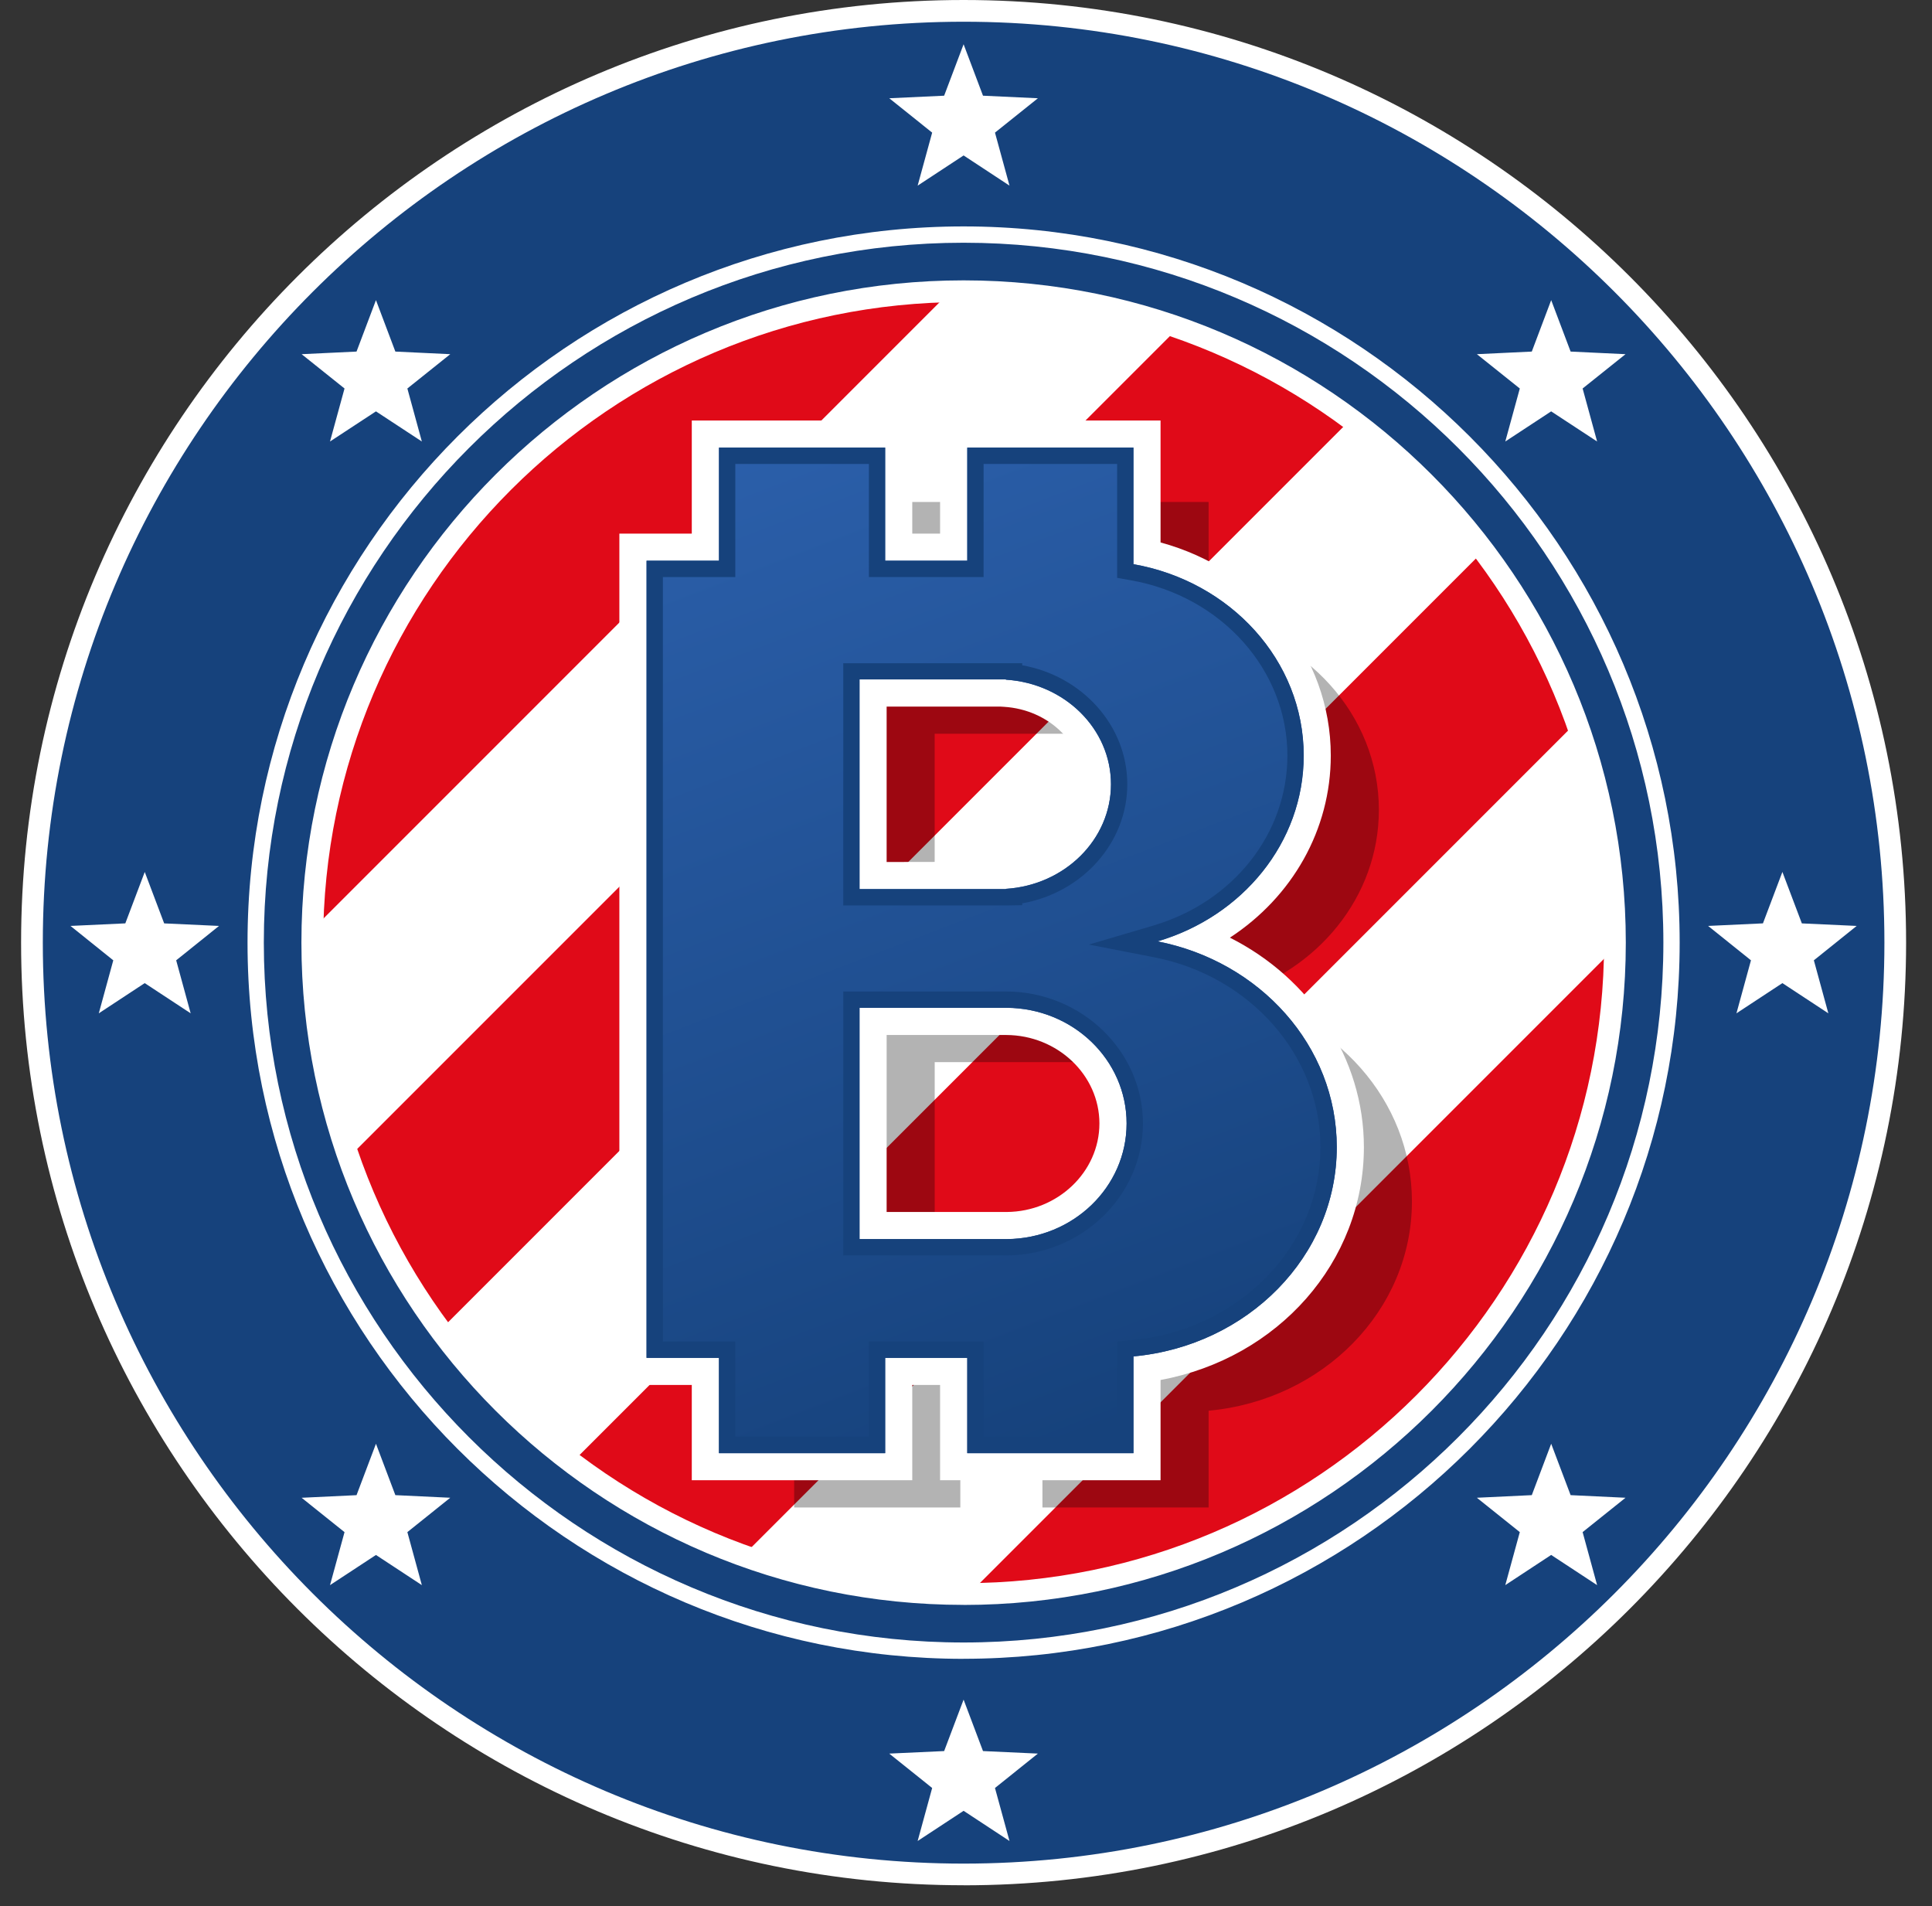 <svg width="74" height="73" fill="none" xmlns="http://www.w3.org/2000/svg"><rect width="100%" height="100%" fill="#333333" stroke="none"/><path d="M36.908 71.785c19.708 0 35.685-15.976 35.685-35.684C72.593 16.391 56.616.415 36.908.415 17.2.416 1.224 16.392 1.224 36.1c0 19.709 15.976 35.685 35.684 35.685z" fill="#16427C"/><path d="M36.908 72.199c-19.905 0-36.1-16.195-36.1-36.099C.808 16.197 17.003 0 36.908 0c19.906 0 36.1 16.195 36.1 36.1 0 19.906-16.194 36.101-36.1 36.101v-.002zm0-71.367C17.46.832 1.64 16.652 1.64 36.1S17.46 71.37 36.908 71.37 72.177 55.549 72.177 36.1C72.177 16.652 56.354.832 36.908.832z" fill="#fff"/><path d="M36.908 63.528c-15.123 0-27.427-12.303-27.427-27.427 0-15.124 12.304-27.43 27.427-27.43 15.124 0 27.427 12.304 27.427 27.428 0 15.123-12.303 27.427-27.427 27.427v.002zm0-54.232c-14.78 0-26.803 12.024-26.803 26.803 0 14.778 12.025 26.803 26.803 26.803 14.779 0 26.803-12.025 26.803-26.803 0-14.779-12.024-26.803-26.803-26.803z" fill="#fff"/><path d="M36.908 61.048c13.779 0 24.948-11.169 24.948-24.947 0-13.778-11.17-24.948-24.948-24.948s-24.947 11.17-24.947 24.948 11.17 24.947 24.947 24.947z" fill="#fff"/><path d="m11.965 35.6 24.442-24.443c-13.38.262-24.18 11.061-24.442 24.442zM45.14 12.542l-31.79 31.79a24.75 24.75 0 0 0 3.507 6.611L51.75 16.049a24.747 24.747 0 0 0-6.61-3.507zM56.833 21.087 21.895 56.025c1.98 1.495 4.189 2.7 6.566 3.552l31.924-31.923a24.773 24.773 0 0 0-3.552-6.567zM37.112 61.044a24.858 24.858 0 0 0 17.006-6.887l.847-.846a24.858 24.858 0 0 0 6.887-17.006l-24.74 24.74z" fill="#E00A18"/><path d="m14.4 11.494.743 1.97 2.103.1-1.643 1.314.555 2.03-1.758-1.154-1.76 1.154.556-2.03-1.643-1.314 2.103-.1.744-1.97zM14.4 55.291l.743 1.968 2.103.1-1.643 1.316.555 2.03L14.4 59.55l-1.76 1.156.556-2.03-1.643-1.316 2.103-.1.744-1.968zM59.414 11.494l.744 1.97 2.103.1-1.643 1.314.555 2.03-1.76-1.154-1.757 1.154.556-2.03-1.644-1.314 2.103-.1.743-1.97zM59.414 55.291l.744 1.968 2.103.1-1.643 1.316.555 2.03-1.76-1.156-1.757 1.156.556-2.03-1.644-1.316 2.103-.1.743-1.968zM36.908 1.695l.743 1.97 2.103.098-1.644 1.316.556 2.03-1.758-1.156-1.76 1.156.556-2.03-1.643-1.316 2.102-.098.745-1.97zM36.908 65.09l.743 1.97 2.102.097-1.643 1.317.556 2.03-1.758-1.156-1.76 1.156.556-2.03-1.644-1.317 2.103-.097.745-1.97zM5.544 33.393l.744 1.97 2.101.097-1.641 1.317.555 2.03-1.76-1.157-1.759 1.157.555-2.03L2.7 35.46l2.1-.098.745-1.97zM68.27 33.393l.745 1.97 2.1.097-1.64 1.317.555 2.03-1.76-1.157-1.76 1.157.556-2.03-1.641-1.317 2.1-.098.745-1.97zM36.908 61.462c-13.986 0-25.363-11.377-25.363-25.363 0-13.986 11.377-25.362 25.363-25.362 13.986 0 25.364 11.378 25.364 25.364S50.894 61.464 36.908 61.464v-.002zm0-49.895c-13.526 0-24.531 11.006-24.531 24.532S23.382 60.63 36.908 60.63c13.527 0 24.532-11.005 24.532-24.531 0-13.526-11.005-24.532-24.532-24.532z" fill="#fff"/><path opacity=".3" d="M54.08 46.01c0-3.877-2.943-7.114-6.866-7.88 3.247-.954 5.6-3.779 5.6-7.115 0-3.644-2.808-6.677-6.521-7.33v-4.461h-6.365v4.332h-3.145v-4.332h-6.365v4.332h-2.774v30.526h2.774v3.649h6.365v-3.649h3.145v3.649h6.365v-3.705c4.372-.403 7.787-3.835 7.787-8.014v-.002zM35.801 28.1h5.606v.01c2.25.142 4.025 1.88 4.025 4.004 0 2.124-1.775 3.865-4.025 4.007v.01H35.8v-8.031zm0 21.432v-8.856h5.627c2.544.01 4.603 1.99 4.603 4.428 0 2.438-2.051 4.412-4.589 4.43h-5.64v-.002z" fill="#000"/><path d="M44.452 56.688h-8.445V53.04h-1.065v3.648h-8.445V53.04h-2.774V20.436h2.774v-4.332h8.445v4.332h1.065v-4.332h8.445v4.67c3.827 1.041 6.52 4.35 6.52 8.161 0 2.848-1.48 5.416-3.864 6.974 3.083 1.552 5.132 4.616 5.132 8.02 0 4.4-3.287 8.088-7.788 8.92v3.84zm-6.365-2.08h4.285v-3.612l.944-.088c3.9-.36 6.843-3.359 6.843-6.978 0-3.293-2.533-6.178-6.025-6.858l-4.183-.815 4.09-1.203c2.9-.852 4.852-3.311 4.852-6.117 0-3.076-2.38-5.728-5.66-6.304l-.859-.152v-4.295h-4.285v4.332h-5.225v-4.332H28.58v4.332h-2.775v28.444h2.774v3.648h4.285v-3.648h5.225v3.648l-.002-.002zm-5.167-6.113h-1.04V37.56h6.667c3.114.014 5.643 2.467 5.643 5.468 0 3.002-2.521 5.448-5.62 5.47h-5.65v-.002zm1.04-2.08h4.601c1.953-.014 3.549-1.535 3.549-3.39 0-1.855-1.6-3.38-3.567-3.388H33.96v6.778zm4.566-11.323H31.88V24.983h7.686v.16c2.321.564 4.025 2.56 4.025 4.894s-1.704 4.333-4.025 4.897v.15l-1.04.01v-.002zm-4.566-2.08 4.502-.008c1.71-.109 3.049-1.41 3.049-2.969 0-1.558-1.34-2.858-3.05-2.966l-.128-.008H33.96v5.951z" fill="#fff"/><path d="M51.2 43.93c0-3.877-2.944-7.114-6.867-7.88 3.247-.954 5.6-3.779 5.6-7.115 0-3.644-2.808-6.677-6.521-7.33v-4.461h-6.365v4.332h-3.145v-4.332h-6.365v4.332h-2.774v30.526h2.774v3.649h6.365v-3.649h3.145v3.649h6.365v-3.705c4.372-.403 7.788-3.835 7.788-8.014v-.002zM32.92 26.02h5.606v.01c2.25.142 4.025 1.88 4.025 4.004 0 2.124-1.774 3.865-4.025 4.006v.01H32.92V26.022zm0 21.432v-8.856h5.627c2.544.01 4.603 1.99 4.603 4.428 0 2.438-2.051 4.412-4.589 4.43h-5.64v-.002z" fill="url(#a)"/><path d="M42.789 17.768v4.362l.516.091c3.48.612 6.005 3.434 6.005 6.714 0 2.991-2.07 5.612-5.153 6.517l-2.452.722 2.51.489c3.686.72 6.361 3.775 6.361 7.267 0 1.847-.736 3.62-2.075 4.986-1.34 1.368-3.168 2.223-5.144 2.406l-.566.052v3.65h-5.117v-3.648h-4.393v3.649h-5.117v-3.649H25.39V22.1h2.774v-4.332h5.117V22.1h4.393v-4.332h5.117M32.299 34.676h6.23l.624-.01v-.071c2.298-.408 4.025-2.313 4.025-4.56 0-2.246-1.727-4.149-4.025-4.557v-.08h-6.854v9.276m0 13.404h6.27c2.872-.021 5.208-2.288 5.208-5.055 0-2.766-2.344-5.04-5.227-5.052H32.3v10.105M43.414 17.14H37.05v4.332h-3.145V17.14H27.54v4.332h-2.774v30.53h2.774v3.649h6.365v-3.649h3.145v3.649h6.365v-3.705c4.372-.403 7.787-3.835 7.787-8.014 0-3.877-2.943-7.114-6.866-7.879 3.247-.955 5.6-3.78 5.6-7.116 0-3.644-2.808-6.676-6.521-7.33V17.14zM32.923 34.048v-8.029h5.606v.01c2.25.142 4.025 1.88 4.025 4.005 0 2.123-1.775 3.864-4.025 4.006v.01h-5.606v-.002zm0 13.404v-8.857h5.627c2.544.01 4.603 1.99 4.603 4.428 0 2.438-2.051 4.412-4.589 4.43h-5.64v-.002z" fill="#16427C"/><defs><linearGradient id="a" x1="27.847" y1="17.056" x2="42.303" y2="54.808" gradientUnits="userSpaceOnUse"><stop stop-color="#2B5FAA"/><stop offset="1" stop-color="#16427C"/></linearGradient></defs></svg>